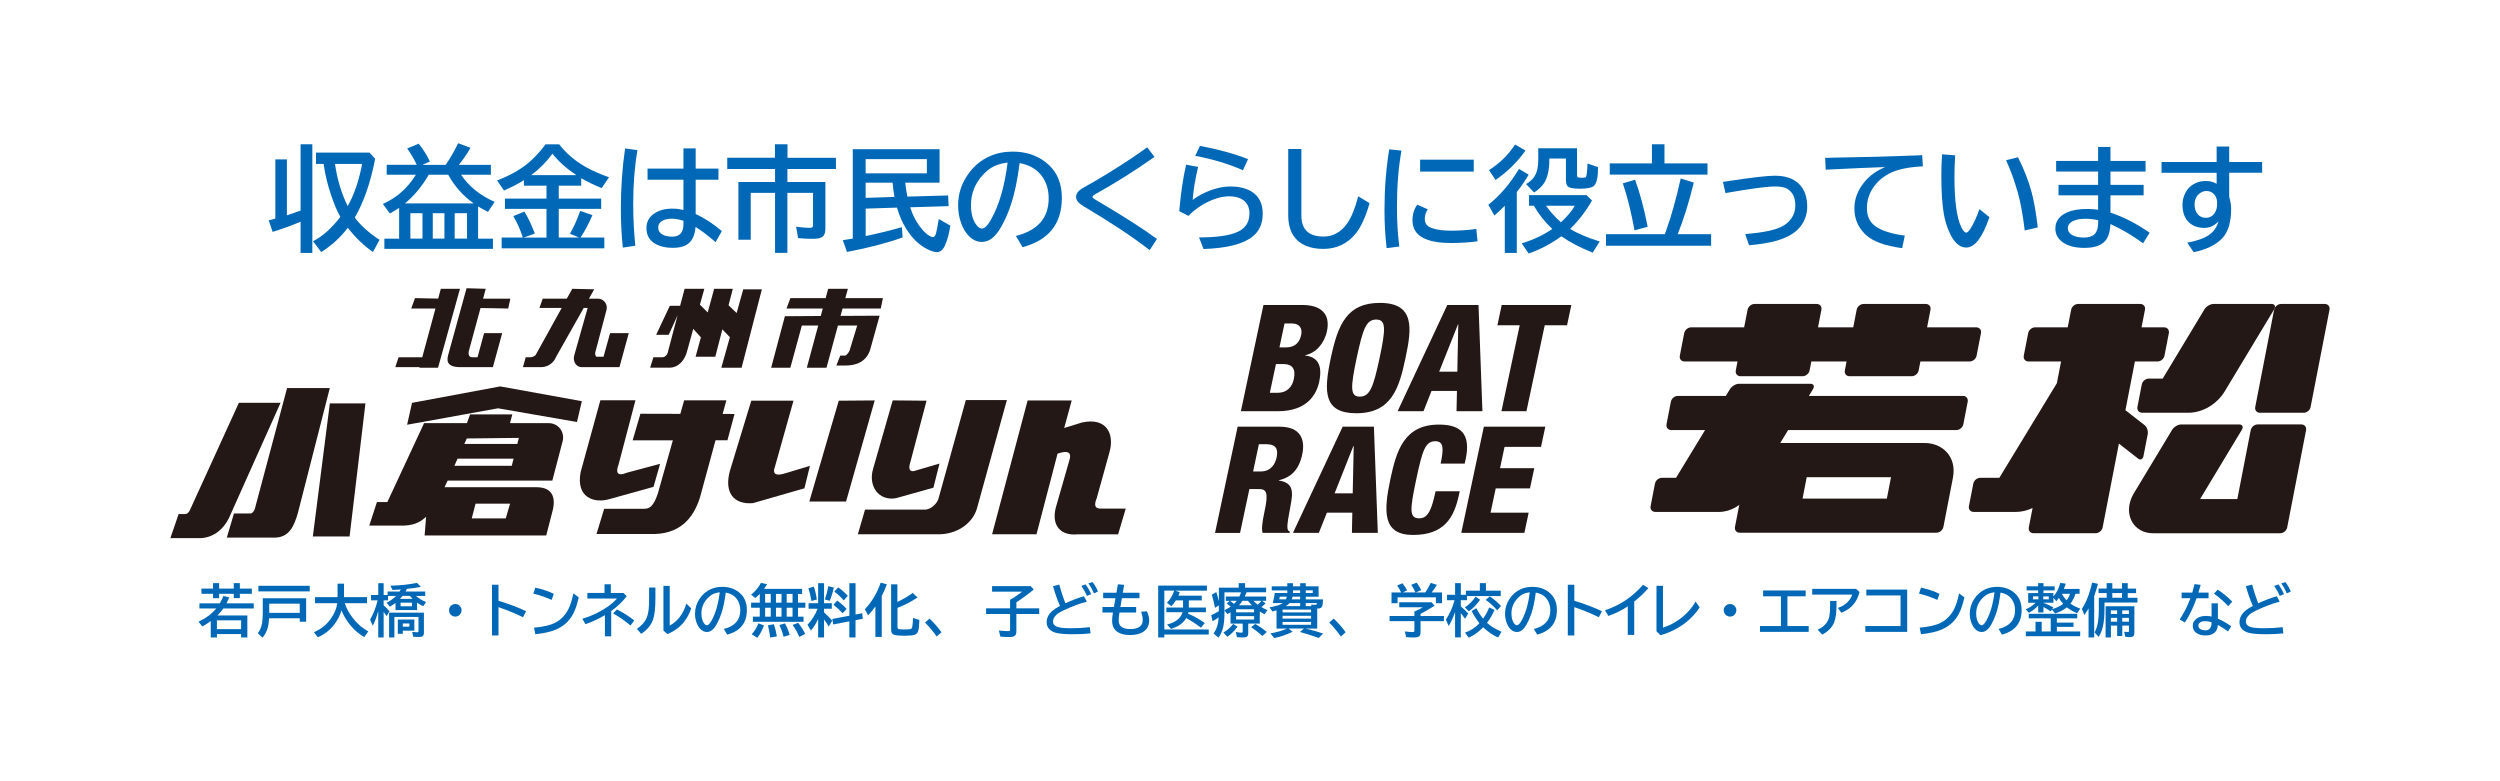 <?xml version="1.0" encoding="UTF-8"?>
<svg id="_レイヤー_2" data-name="レイヤー_2" xmlns="http://www.w3.org/2000/svg" viewBox="0 0 960 300">
  <defs>
    <style>
      .cls-1 {
        fill: #231815;
      }

      .cls-2 {
        fill: #fff;
      }

      .cls-3 {
        fill: #0068b6;
      }
    </style>
  </defs>
  <g id="_レイヤー_1-2" data-name="レイヤー_1">
    <g>
      <rect class="cls-2" width="960" height="300"/>
      <g>
        <g>
          <g>
            <path class="cls-1" d="M485.17,117.11h14.94c6.94,0,10.88,3.25,9.44,10.07-1.02,4.73-4.3,8.46-8.35,9.2l-.03.11c2.94.46,7.17,1.76,5.41,10.1-1.04,4.82-4.54,11.32-15.91,11.32h-14.17l8.67-40.8ZM487.62,150.83h2.9c3.89,0,5.74-2.46,6.32-5.32.87-4-.84-5.7-3.8-5.7h-3.08l-2.34,11.02ZM491.32,133.39h2.63c3.3,0,5.1-1.88,5.7-4.8.46-2.11-.21-4.39-3.71-4.39h-2.68l-1.95,9.19Z"/>
            <path class="cls-1" d="M520.84,158.69c-12.61,0-12.58-8.21-9.82-21.17,2.75-12.97,6.22-21.21,18.85-21.21,13.58,0,12.24,9.89,9.83,21.21-2.39,11.31-5.25,21.17-18.85,21.17ZM522.14,152.31c3.89,0,5.22-3.58,7.61-14.79,2.39-11.21,2.56-14.81-1.3-14.81s-5.1,3.61-7.5,14.81c-2.36,11.21-2.56,14.79,1.2,14.79Z"/>
            <path class="cls-1" d="M555.75,117.11h12l1.5,40.8h-9.95l.17-7.78h-9.77l-3.08,7.78h-9.94l19.08-40.8ZM559.98,124.55h-.11l-7.23,18.17h6.97l.37-18.17Z"/>
            <path class="cls-1" d="M583.57,124.89h-8.56l1.64-7.78h26.75l-1.65,7.78h-8.57l-7.02,33.02h-9.61l7.02-33.02Z"/>
            <path class="cls-1" d="M475.24,163.85h16.11c8.19,0,9.9,5.02,8.71,10.63-1.26,5.93-4.29,8.84-8.96,9.93l-.02.12c5.91.87,5.45,4.69,4.39,10.16-1.52,8.07-1.41,8.86-.18,9.44l-.1.5h-10.34c-.44-1.36-.25-3.65.73-8.28,1.53-7.08.85-8.55-2.17-8.55h-3.65l-3.58,16.84h-9.61l8.68-40.77ZM481.19,181.04h2.97c3.89,0,5.54-2.91,6.04-5.32.68-3.07-.04-5.14-3.88-5.14h-2.91l-2.22,10.46Z"/>
            <path class="cls-1" d="M515.58,163.85h12l1.5,40.77h-9.94l.15-7.75h-9.76l-3.09,7.75h-9.94l19.08-40.77ZM519.84,171.27h-.14l-7.21,18.16h6.95l.39-18.16Z"/>
            <path class="cls-1" d="M553.21,178.02c1.25-5.96,1.12-8.59-2.08-8.59-3.84,0-4.95,3.67-7.23,14.34-2.56,12.11-2.83,15.27,1.17,15.27,3.55,0,4.81-4.08,6.2-10.4h9.26l-.3,1.41c-1.88,8.81-5.72,15.37-17.61,15.37s-11.3-9.2-8.7-21.48c2.25-10.44,5.03-20.9,18.64-20.9,8.46,0,12.3,3.65,10.26,13.26l-.38,1.71h-9.23Z"/>
            <path class="cls-1" d="M569.81,163.85h23.59l-1.65,7.75h-14l-1.74,8.18h13.15l-1.65,7.76h-13.15l-1.99,9.33h14.64l-1.65,7.75h-24.23l8.67-40.77Z"/>
          </g>
          <g>
            <g>
              <path class="cls-1" d="M887.28,156.28c-.24,1.22-1.44,2.22-2.66,2.22h-16.82c-1.23,0-2.03-1-1.79-2.22l7.25-37.33c.24-1.23,1.44-2.23,2.66-2.23h16.81c1.23,0,2.04,1,1.8,2.23l-7.26,37.33Z"/>
              <path class="cls-1" d="M883.75,162.98h-16.82c-1.22,0-2.42,1-2.66,2.23l-5.14,26.44h-14.3l16.03-26.6c.69-1.14.24-2.06-.98-2.06h-22.32c-1.23,0-2.79.93-3.47,2.06l-14.59,24.2-.06.1c-.8,1.31-1.39,2.76-1.69,4.27-1.2,6.15,2.82,11.14,8.98,11.14h48.89c1.22,0,2.42-1,2.66-2.23l7.25-37.32c.24-1.23-.56-2.23-1.79-2.23Z"/>
              <path class="cls-1" d="M828.5,138.81c1.22,0,2.42-1,2.66-2.22l1.68-8.66c.24-1.22-.57-2.23-1.79-2.23h-8.7l1.32-6.75c.24-1.23-.57-2.23-1.79-2.23h-23.9c-1.23,0-2.43,1-2.66,2.23l-1.32,6.75h-12.53c-1.22,0-2.42,1.01-2.66,2.23l-1.68,8.66c-.24,1.22.57,2.22,1.79,2.22h12.53l-1.61,8.33-22.09,36.33h-7.33c-1.23,0-2.43,1.01-2.67,2.23l-1.68,8.66c-.24,1.22.57,2.22,1.8,2.22h16.24c2.21,0,4.39-.56,6.4-1.51l-1.45,7.45c-.23,1.23.57,2.23,1.8,2.23h23.89c1.22,0,2.42-1,2.66-2.23l6.25-32.17,7.39,5.77c.88.69,1.8.25,2.04-.98l1.63-8.38c.24-1.23-.29-2.79-1.17-3.48l-7.39-5.76,3.64-18.71h8.7Z"/>
              <path class="cls-1" d="M872.3,116.72h-22.32c-1.22,0-2.79.93-3.47,2.06l-16.03,26.6h-5.36c-1.23,0-2.43,1.01-2.67,2.23l-1.68,8.66c-.24,1.22.57,2.22,1.8,2.22h17.78c5.53,0,10.92-3.32,13.89-8.12.01-.01.02-.02.02-.04l19.02-31.55c.68-1.14.24-2.06-.98-2.06Z"/>
            </g>
            <g>
              <path class="cls-1" d="M758.92,125.7h-18.92l1.31-6.75c.24-1.23-.57-2.23-1.79-2.23h-23.9c-1.23,0-2.43,1-2.66,2.23l-1.32,6.75h-13.53l1.31-6.75c.24-1.23-.57-2.23-1.79-2.23h-23.9c-1.23,0-2.43,1-2.66,2.23l-1.32,6.75h-20.36c-1.22,0-2.42,1.01-2.66,2.23l-1.68,8.66c-.24,1.22.57,2.22,1.79,2.22h20.36l-.66,3.44c-.24,1.22.57,2.22,1.79,2.22h23.89c1.22,0,2.42-1,2.66-2.22l.67-3.44h13.53l-.66,3.44c-.24,1.22.57,2.22,1.79,2.22h23.89c1.22,0,2.42-1,2.66-2.22l.67-3.44h18.92c1.22,0,2.42-1,2.66-2.22l1.68-8.66c.24-1.22-.57-2.23-1.79-2.23Z"/>
              <path class="cls-1" d="M753.8,152.03h-59.19l1.58-2.6c.69-1.13.25-2.06-.98-2.06h-27.43c-1.22,0-2.79.93-3.48,2.06l-1.58,2.6h-18.44c-1.23,0-2.43,1.01-2.66,2.23l-1.68,8.66c-.23,1.22.57,2.22,1.8,2.22h13.01l-11.15,18.33h-5.42c-1.23,0-2.43,1.01-2.67,2.23l-1.68,8.66c-.24,1.22.57,2.22,1.8,2.22h24.48c4.37,0,8.62-2.51,11.16-6.16.34-.5,15.37-25.28,15.37-25.28h64.62c1.23,0,2.43-1,2.66-2.22l1.68-8.66c.23-1.22-.57-2.23-1.8-2.23Z"/>
              <path class="cls-1" d="M749.92,183.48c1.61-8.3-4.24-13.36-10.77-13.36h-64.42c-1.23,0-2.43,1-2.66,2.23l-2.12,10.88-1.6,8.22-2.12,10.88c-.24,1.23.57,2.23,1.8,2.23h75.58c1.18,0,2.33-.94,2.62-2.11.01-.04.03-.08.04-.12,0,0,3.65-18.81,3.65-18.85ZM693.78,183.24h32.37l-1.6,8.22h-32.37l1.6-8.22Z"/>
            </g>
          </g>
        </g>
        <g>
          <polygon class="cls-1" points="169.27 110.9 168.26 114.66 159.37 114.48 157.9 118.47 167.22 118.47 162.14 137.2 153.05 137.2 151.8 140.99 161.13 140.99 161.05 141.2 168.21 141.2 176.63 110.9 169.27 110.9"/>
          <path class="cls-1" d="M184.51,118.28l10.64.19.83-3.79h-10.48l1.02-3.78-7.37-.22-6.94,25.25c-.63,2.11-1.06,4.84,4,5.05h13.06l3.57-13.05h-6.95l-2.52,9.26h-2.11c-1.25,0-1.47-1.26-1.25-2.32l4.51-16.59Z"/>
          <path class="cls-1" d="M234.27,127.94l-2.52,9.05h-2.73s-.63-.43-.43-1.68l4.23-16c.83-2.73-1.28-4.63-3.17-4.63h-3.49l2.02-3.58-8.42-.2-2.11,3.78h-9.25l-1.25,3.58h8.54l-10.02,18.09s-.84.84-2.1.84h-1.69l-1.06,3.79h6.94c3.37,0,5.26-2.52,5.69-3.79l10.7-18.94h1.51l-5.06,17.89c-.83,2.31.43,4.84,2.75,4.84h14.52l3.58-13.05h-7.16Z"/>
          <path class="cls-1" d="M285.4,111.1l-2.53,9.1-3.1-2.97,1.63-6.33h-7.16l-2.48,9.08-2.99-2.98,1.69-6.1h-7.57l-1.73,6.52h-3.95l-5.25,11.14h4.83l3.41-7.52-3.61,13.63s-.22,2.73-2.75,2.52h-2.94l-1.25,4h7.35c3.59,0,6.1-2.95,6.95-6.73l2.25-8.18,2.94,3.26-2.04,7.45h7.57l2.71-10.52,2.89,3.01-3.28,11.72h7.78l7.78-30.09h-7.16Z"/>
          <path class="cls-1" d="M338.21,118.47l.83-3.99h-14.43l.98-3.57h-7.57l-.97,3.57h-13.54l-1.48,3.99h13.92l-.77,2.87-13.78.09-5.27,19.77h7.37l4.41-16.2h6.29l-4.38,16.2h7.56l4.39-16.2h7.4l-2.95,9.68s-.83,1.68-1.68,1.88h-1.89l-1.48,3.8h3.58c3.78,0,8-1.26,9.47-6.31l3.56-12.82-15.01.08.77-2.83h14.67Z"/>
          <path class="cls-1" d="M230.54,153.71l-7.57,27.56c-1.9,9.88,5.24,12.2,11.35,10.31l16.63-4.63,2.53-8.84-12.62,3.37c-4.01,1.68-4.42-.21-3.37-2.95l6.53-24.82h-13.47Z"/>
          <path class="cls-1" d="M282.07,158.97l-4.58-.02,1.44-5.23h-16.21l-1.47,5.2-15.33-.04-2.98,10.2h15.44l-5.76,20.39c-1.69,5.06-3.16,5.91-5.47,5.91h-15.15l-2.94,9.67h20.62c11.14.41,16.6-5.89,19.13-14.1l5.95-21.88h4.58l2.72-10.1Z"/>
          <path class="cls-1" d="M288.49,153.87l-8.2,26.92c-2.31,8.41,1.48,13.04,8.84,12.41l19.77-5.69,2.12-8.62-9.06,2.73c-3.78,1.26-5.59.69-4.34-2.54l7.08-25.22h-16.22Z"/>
          <polygon class="cls-1" points="322.08 153.87 310.78 192.58 324.89 192.58 335.89 153.76 322.08 153.87"/>
          <path class="cls-1" d="M342.8,153.76l-7.5,26.15c-2.09,6.94,2.31,12.62,8.84,11.37l14.3-4.01,2.32-9.25-8.64,2.52c-3.07,1.22-3.36-.63-2.52-3.15l6.19-23.52-13.01-.12Z"/>
          <path class="cls-1" d="M370.88,153.62l-10.33,37.23c-.41,2.52-3.35,5.05-5.66,4.84h-22.72l-2.75,9.47h31.13c6.53,0,12.65-3.78,14.53-9.67l11.56-41.87h-15.76Z"/>
          <path class="cls-1" d="M423.04,195.28c-2.82.21-2.94-1.49-1.89-4l4.84-17.46c2.11-7.16-1.05-13.68-10.52-11.58l-6.82,2.12,2.89-10.59h-16.93l-13.65,51.4h17.05l8.09-30.98c4.78-1.64,5.34.18,4.53,2.58l-5.25,18.31c-1.69,6.93,2.09,10.73,8.41,10.1h15.56l2.94-9.88h-9.25Z"/>
          <path class="cls-1" d="M107.73,154.68h-16l-18.73,41.03s-.63,1.69-1.89,1.69h-2.52l-3.17,9.25h11.59c5.25-.22,9.04-3.79,10.93-7.78l19.79-44.19Z"/>
          <path class="cls-1" d="M110.24,149.01l-12.41,46.48s-.63,1.69-1.68,1.69h-6.31l-2.74,9.25h18.71c5.28-.2,7.17-4.42,8.64-9.68l12.2-47.74h-16.42Z"/>
          <polygon class="cls-1" points="126.66 154.9 120.13 206.01 134.24 206.01 140.33 154.9 126.66 154.9"/>
          <path class="cls-1" d="M223.43,154.05l-1.88,8-30.31-5.26-34.91,6.31,1.89-8.41,33.87-6.31,31.33,5.68ZM216.06,169.41l-3.97,15.15h-40.21l-1.16,2.53h35.27c5.46,0,7.56,3.15,6.31,8.63l-2.54,9.9h-46.71l.58-7.17c-1.6,1.42-3.77,3.18-8.36,3.37h-13.47l2.94-9.03h4l14.11-30.31h16.44l1.23-3.36h16.21l-.9,3.36h14.78c3.99,0,6.31,3.58,5.44,6.94ZM197.22,176.14h-21.51l-1.23,2.73h22.03l.71-2.73ZM199.24,168.15l-19.99.22-.95,2.1h20.35l.59-2.31ZM181.15,199.07h13.05l1.67-5.67h-13.25l-1.47,5.67Z"/>
        </g>
        <g>
          <path class="cls-3" d="M115.42,85.12c-3.14,1.37-6.72,2.68-10.74,3.92l-1.5-4.44c.79-.18,1.64-.4,2.55-.64v-22.76h4.44v21.48c1.74-.56,3.49-1.16,5.25-1.8v-25.47h4.52v41.72h-4.52v-12ZM136.23,83.57c2.37,3.1,5.54,5.95,9.52,8.53l-2.53,4.65c-3.42-2.32-6.64-5.41-9.67-9.28-2.84,3.75-6.25,6.85-10.22,9.33l-3.13-4.18c3.56-1.77,7.06-4.88,10.5-9.32-1.23-2.16-2.41-4.93-3.54-8.32-1.4-4.17-2.35-8.1-2.85-11.77l-.04-.26h-2.92v-4.35h20.54l2.17,2.38c-1.74,9.05-4.35,16.58-7.82,22.59ZM133.51,79.15c2.5-4.38,4.34-9.79,5.53-16.2h-10.4c.84,5.9,2.46,11.3,4.87,16.2Z"/>
          <path class="cls-3" d="M153.27,91.63v-11.83c-.86.6-2.04,1.32-3.56,2.17l-2.68-3.64c2.56-1.21,4.66-2.5,6.3-3.86,2.51-2.09,4.64-4.54,6.37-7.37h-11.21v-3.81h11.55c-1-2.13-2.22-4.22-3.67-6.28l4.39-1.84c1.74,2.13,3.18,4.42,4.31,6.86l-2.89,1.27h8.94c1.66-2.35,3.26-5.11,4.82-8.3l4.74,1.76c-1.36,2.35-2.85,4.52-4.48,6.54h12.3v3.81h-11.45c3.03,4.5,7.33,7.97,12.9,10.4l-2.55,3.86c-1.5-.76-2.77-1.46-3.81-2.1v12.39h5.7v3.9h-41.69v-3.9h5.66ZM155.5,78.11h26.39c-4.07-2.89-7.33-6.56-9.78-11.02h-7.46c-2.61,4.49-5.67,8.16-9.15,11.02ZM162.23,81.88h-4.65v9.75h4.65v-9.75ZM166.18,81.88v9.75h4.48v-9.75h-4.48ZM174.6,81.88v9.75h4.74v-9.75h-4.74Z"/>
          <path class="cls-3" d="M214.56,71.29v4.97h16.29v3.94h-16.29v11.02h7.82l-3.52-1.46c1.44-2.49,2.76-5.41,3.94-8.77l4.7,1.63c-1.49,3.44-3.02,6.31-4.59,8.6h9.15v4.14h-39.42v-4.14h8.12c-.87-2.83-2.09-5.58-3.64-8.25l4.24-1.71c1.44,2.31,2.78,5.12,4.01,8.42l-4.33,1.55h8.81v-11.02h-15.95v-3.94h15.95v-4.97h-8.66v-2.14c-1.97,1.29-4.53,2.62-7.67,3.99l-2.64-3.86c4.56-1.74,8.38-3.84,11.47-6.28,2.49-1.99,4.87-4.52,7.14-7.59h5.23c2.69,3.49,6.12,6.41,10.31,8.77,2.47,1.39,5.42,2.68,8.83,3.88l-2.81,4.16c-2.74-1.1-5.37-2.36-7.87-3.8v2.87h-8.64ZM221.33,67.26c-3.73-2.47-6.8-5.22-9.2-8.25-2.24,3.11-4.96,5.87-8.15,8.25h17.34Z"/>
          <path class="cls-3" d="M239.16,95.08c-.5-4.72-.75-9.67-.75-14.88,0-8.12.54-15.86,1.63-23.21l4.72.68c-1.07,6.35-1.61,13.21-1.61,20.58,0,5.41.27,10.78.81,16.1l-4.8.73ZM262.44,56.99h4.7v7.76h8.75v4.27h-8.75v13.16c3.39,1.56,6.74,3.74,10.05,6.56l-2.4,4.24c-2.8-2.44-5.37-4.39-7.7-5.83-.26,3.5-1.5,5.85-3.73,7.03-1.24.66-2.94.99-5.1.99-2.35,0-4.38-.42-6.11-1.27-2.62-1.27-3.92-3.39-3.92-6.34,0-2.33.99-4.18,2.98-5.55,1.81-1.26,4.14-1.89,6.99-1.89,1.3,0,2.72.16,4.24.49v-11.59h-13.78v-4.27h13.78v-7.76ZM262.44,84.77c-1.67-.53-3.16-.79-4.46-.79s-2.3.19-3.17.58c-1.37.59-2.06,1.54-2.06,2.87,0,1.09.5,1.94,1.5,2.55.97.6,2.27.9,3.9.9,2.86,0,4.29-1.61,4.29-4.82v-1.29Z"/>
          <path class="cls-3" d="M302.42,60.59h18.58v4.31h-18.63v4.99h14.58v17.97c0,1.36-.32,2.33-.97,2.93-.67.62-1.9.92-3.69.92-2.02,0-3.96-.09-5.83-.28l-.75-4.37c2.27.29,3.96.43,5.06.43.67,0,1.09-.1,1.24-.3.13-.18.19-.52.19-1.01v-12.11h-9.84v23.04h-4.74v-23.04h-9.34v17.98h-4.74v-22.17h14.08v-4.99h-18.35v-4.31h18.31v-5.19h4.82v5.19Z"/>
          <path class="cls-3" d="M347.61,70.15c.18,1.7.46,3.48.83,5.34l15.65-.43.17,4.09-14.75.45c.96,3.1,2.44,5.87,4.46,8.32.99,1.2,1.97,2.08,2.94,2.64.57.33,1.02.49,1.35.49.5,0,.9-.49,1.18-1.48.27-.96.62-2.78,1.05-5.47l4.44,2.55c-.47,3.09-1.14,5.59-2.02,7.52-.79,1.77-1.84,2.66-3.17,2.66-.96,0-2.27-.44-3.94-1.31-2.99-1.56-5.58-4.09-7.78-7.61-1.46-2.33-2.62-4.97-3.49-7.91l-.08-.28-12.03.39v10.53c4.73-.97,9.36-2.11,13.89-3.41l.3,3.94c-5.82,2.1-12.94,3.96-21.37,5.58l-1.59-4.52c1.83-.29,3.1-.49,3.82-.62v-34.32h33.33v12.86h-13.18ZM355.92,61.11h-23.51v5.44h23.51v-5.44ZM342.76,70.15h-10.35v5.83l11.06-.36c-.32-1.76-.55-3.58-.71-5.46Z"/>
          <path class="cls-3" d="M390.11,90.6c8.39-2.11,12.58-6.92,12.58-14.43,0-3.27-.84-6.09-2.53-8.44-1.89-2.66-4.76-4.37-8.62-5.12-.84,6.63-1.99,12.06-3.45,16.29-1,2.96-2.24,5.75-3.73,8.38-2.14,3.75-4.58,5.62-7.31,5.62-2.03,0-3.84-.91-5.43-2.74-1.01-1.16-1.84-2.58-2.46-4.27-.83-2.19-1.24-4.54-1.24-7.05,0-4.07,1.12-7.83,3.37-11.25,2.27-3.5,5.22-6.05,8.85-7.63,2.64-1.16,5.55-1.74,8.71-1.74,4.93,0,9.11,1.32,12.56,3.97,4.23,3.24,6.35,7.84,6.35,13.78,0,9.96-5.04,16.28-15.11,18.95l-2.53-4.31ZM386.9,62.44c-2.53.29-4.65.96-6.34,2.04-1.09.7-2.17,1.63-3.24,2.79-2.97,3.29-4.46,7.1-4.46,11.43,0,3.16.63,5.63,1.89,7.42.77,1.1,1.54,1.65,2.3,1.65,1.03,0,2.18-1.14,3.47-3.41,3.15-5.53,5.27-12.83,6.39-21.91Z"/>
          <path class="cls-3" d="M441.47,96.05c-6.46-5.03-14.92-10.65-25.38-16.85-1.93-1.13-2.89-2.32-2.89-3.56,0-.88.42-1.72,1.27-2.51.36-.34,1.26-.91,2.7-1.71,5.27-2.93,10.96-6.42,17.06-10.48,2.3-1.51,4.39-2.98,6.28-4.39l2.81,3.69c-7.36,5.22-14.91,9.98-22.66,14.28-.76.43-1.14.79-1.14,1.07,0,.23.21.49.62.77.12.09.78.49,1.99,1.2,9.8,5.79,17.18,10.53,22.14,14.21l-2.81,4.29Z"/>
          <path class="cls-3" d="M452.83,81.09c.58-6.83,1.46-12.78,2.64-17.86l4.61.86c-1.09,4.52-1.79,8.75-2.1,12.69,2.07-1.59,4.46-2.85,7.16-3.8,2.59-.91,5-1.37,7.24-1.37,3.36,0,6.1.65,8.23,1.95,2.84,1.76,4.27,4.57,4.27,8.45s-1.29,6.75-3.88,8.83c-3.62,2.88-9.9,4.48-18.86,4.78l-1.71-4.44c5.99-.01,10.55-.57,13.68-1.67,3.78-1.31,5.68-3.82,5.68-7.52,0-2.35-.83-4.09-2.51-5.23-1.33-.92-3.07-1.37-5.23-1.37-3.07,0-6.37,1.01-9.9,3.02-2.16,1.23-4.09,2.72-5.79,4.48l-3.52-1.8ZM477.29,65.37c-5.42-2.4-11.52-4.24-18.31-5.53l1.8-3.82c6.97,1.3,13.13,3,18.48,5.08l-1.97,4.27Z"/>
          <path class="cls-3" d="M494.67,57.21h5.06v25.55c0,5.39,2.83,8.08,8.49,8.08,3.73,0,6.79-1.72,9.18-5.17,1.54-2.22,2.93-5.64,4.16-10.29l4.35,2.64c-1.46,5.16-3.21,9.02-5.25,11.58-3.21,3.99-7.4,5.98-12.54,5.98s-9.16-1.66-11.36-4.97c-1.39-2.07-2.08-4.74-2.08-8.02v-25.38Z"/>
          <path class="cls-3" d="M532.46,95.28c-.54-4.86-.82-9.69-.82-14.49,0-8.23.61-16.05,1.82-23.45l4.71.49c-1.16,6.4-1.74,13.63-1.74,21.67,0,5.4.3,10.45.9,15.16l-4.89.62ZM567.38,92.64c-2.86.44-6.25.67-10.18.67-9.87,0-14.81-2.9-14.81-8.7,0-2.3.62-4.31,1.84-6.02l4.05,1.8c-.77,1.09-1.16,2.31-1.16,3.67,0,1.67.83,2.82,2.51,3.45,1.86.71,4.39,1.07,7.61,1.07,3.47,0,6.69-.23,9.65-.68l.49,4.76ZM545.32,61.32h20.6v4.57h-20.6v-4.57Z"/>
          <path class="cls-3" d="M582.45,73.73v23.39h-4.61v-18.11c-1.2,1.23-2.53,2.48-3.99,3.75l-2.33-4.12c4.44-3.52,8.37-8.11,11.77-13.78l3.73,2.23c-1.34,2.25-2.86,4.46-4.56,6.65ZM571.78,65.33c4.13-2.63,7.47-5.91,10.01-9.84l3.99,2.33c-3.13,4.43-6.96,8.19-11.49,11.28l-2.51-3.77ZM602.92,87.92c2.9,1.74,6.69,3.35,11.36,4.82l-2.68,4.27c-4.73-1.87-8.74-3.96-12.03-6.28-3.97,2.89-8.16,5.09-12.56,6.62l-2.68-3.9c4.43-1.34,8.35-3.19,11.75-5.53-2.76-2.56-5.12-5.53-7.09-8.92h-1.84v-4.07h22.04l2.14,2.06c-2.3,4.06-5.1,7.7-8.4,10.93ZM605.58,56.95v10.14c0,.46.06.77.19.92.14.17.67.26,1.58.26s1.39-.08,1.57-.24c.36-.33.59-2.08.69-5.25l4.05,1.42c-.03,3.73-.52,6.09-1.48,7.07-.78.8-2.64,1.2-5.55,1.2-2.56,0-4.13-.34-4.71-1.01-.4-.47-.6-1.27-.6-2.4v-8.17h-6.37v.47c0,3.64-.61,6.52-1.82,8.62-.86,1.47-2.21,2.79-4.05,3.94l-3.07-3.24c2.04-1.17,3.39-2.72,4.03-4.63.44-1.3.66-2.97.66-4.99v-4.12h14.88ZM599.39,85.35c2.49-2.29,4.26-4.4,5.32-6.34h-11.04c1.72,2.4,3.62,4.51,5.72,6.34Z"/>
          <path class="cls-3" d="M639.3,89.92l.58-1.65c1.91-5.26,3.75-11.84,5.51-19.74l5.02,1.59c-1.83,7.54-3.89,14.15-6.18,19.81h12.84v4.44h-40.38v-4.44h22.61ZM639.15,62.74h16.53v4.31h-37.53v-4.31h16.19v-7.33h4.82v7.33ZM627.66,88.46c-1.24-6.83-2.74-12.85-4.48-18.05l4.69-1.39c1.81,4.9,3.43,10.92,4.84,18.05l-5.06,1.39Z"/>
          <path class="cls-3" d="M661.63,69.85l1.52-.24c9.39-1.43,15.51-2.14,18.35-2.14,4.04,0,7.14,1.04,9.28,3.11,2.13,2.09,3.19,5.02,3.19,8.79,0,2.67-.78,5.09-2.34,7.27-1.91,2.67-5.19,4.64-9.84,5.9-2.8.76-6.19,1.3-10.16,1.63l-1.46-4.29c6.7-.54,11.37-1.49,14-2.85,1.53-.78,2.76-1.83,3.69-3.13,1.03-1.44,1.54-3.08,1.54-4.91,0-2.5-.65-4.36-1.95-5.58-.66-.63-1.35-1.07-2.08-1.33-.9-.31-2.14-.47-3.73-.47-3.13,0-9.48.84-19.06,2.53l-.96-4.29Z"/>
          <path class="cls-3" d="M700.84,60.61c13.15-.2,25.57-.54,37.28-1.01l.26,4.27c-5.16.26-9.17,1.04-12.05,2.36-2.74,1.26-4.94,3-6.6,5.23-1.89,2.53-2.83,5.35-2.83,8.45s1.07,5.4,3.22,6.94c2.46,1.76,6.23,2.97,11.32,3.62l-1.01,4.82c-6.63-.89-11.3-2.6-14-5.15-2.9-2.72-4.35-6.09-4.35-10.12,0-3.66,1.32-7.07,3.95-10.25,1.91-2.33,4.53-4.2,7.87-5.62-5.9.2-13.51.54-22.83,1.01l-.21-4.57Z"/>
          <path class="cls-3" d="M763.93,83.4c-2.64,7.78-5.61,11.66-8.9,11.66-2.34,0-4.35-1.64-6.02-4.93-1.29-2.54-2.17-5.35-2.66-8.4-.59-3.71-.88-8.49-.88-14.32,0-2.53.09-5.25.28-8.15l5.04.39c-.19,2.9-.28,5.66-.28,8.27,0,9.17.86,15.57,2.57,19.18.7,1.49,1.36,2.23,1.97,2.23.4,0,.9-.46,1.5-1.37,1.23-1.86,2.41-4.42,3.56-7.67l3.82,3.11ZM777.5,88.5c-.73-6.03-1.62-10.9-2.68-14.62-1.29-4.5-2.78-8.62-4.48-12.37l4.57-1.11c2.36,4.67,4.11,9.18,5.25,13.5.94,3.52,1.72,7.99,2.34,13.42l-4.99,1.18Z"/>
          <path class="cls-3" d="M805.68,56.41h4.74v5.4h13.48v4.07h-13.48v5.1h12.73v4.03h-12.73v6.62c5.09,1.71,10.1,4.29,15.05,7.74l-2.53,4.07c-3.74-2.8-7.92-5.27-12.52-7.42-.12,2.44-.59,4.34-1.42,5.68-1.44,2.33-4.29,3.49-8.53,3.49-3.27,0-5.9-.61-7.89-1.84-2.22-1.37-3.32-3.23-3.32-5.57,0-2.8,1.49-4.87,4.48-6.21,2-.89,4.6-1.33,7.8-1.33,1.26,0,2.64.1,4.14.3v-5.53h-15.2v-4.03h15.2v-5.1h-16.12v-4.07h16.12v-5.4ZM805.68,84.54c-1.7-.36-3.33-.54-4.89-.54-1.9,0-3.44.28-4.63.83-1.42.67-2.12,1.63-2.12,2.87,0,1.04.55,1.89,1.65,2.53,1.11.66,2.6.99,4.46.99,2.2,0,3.72-.59,4.55-1.76.66-.91.99-2.28.99-4.09v-.83Z"/>
          <path class="cls-3" d="M851.19,56.28h4.82v5.92h12.65v4.14h-12.65v9.18c.5,1.76.75,3.32.75,4.69,0,5.09-1.12,8.82-3.36,11.21-2.44,2.61-6.12,4.42-11.04,5.42l-2.44-3.64c3.82-.73,6.65-1.76,8.49-3.08,1.73-1.26,2.89-2.97,3.49-5.12-1.53,1.67-3.35,2.51-5.47,2.51-2.37,0-4.29-.67-5.77-2.02-1.73-1.59-2.59-3.89-2.59-6.9,0-1.58.38-3.11,1.14-4.59.5-.95,1.11-1.73,1.84-2.36,1.69-1.43,3.71-2.14,6.07-2.14,1.5,0,2.86.36,4.07,1.07v-4.22h-21.16v-4.14h21.16v-5.92ZM851.36,78.53v-.79c0-.91-.21-1.72-.64-2.42-.8-1.32-1.96-1.97-3.47-1.97-.77,0-1.49.21-2.17.64-1.57.99-2.36,2.5-2.36,4.54,0,1.29.29,2.37.86,3.26.8,1.23,1.98,1.84,3.54,1.84,1.42,0,2.54-.64,3.36-1.91.59-.9.88-1.96.88-3.19Z"/>
        </g>
        <g>
          <path class="cls-3" d="M83.49,236.33h11.49v8.45h-2.39v-1.3h-9.29v1.3h-2.37v-6.29c-.88.67-1.97,1.36-3.25,2.08l-1.43-1.85c2.82-1.32,5.08-3.01,6.79-5.07h-6.46v-1.97h7.83c.52-.9.98-1.84,1.37-2.81l2.28.53c-.38.87-.75,1.63-1.1,2.28h10.47v1.97h-11.68c-.61.89-1.32,1.73-2.12,2.54l-.14.14ZM81.81,226.02v-2.09h2.33v2.09h5.63v-2.09h2.33v2.09h4.61v1.99h-4.61v1.67h-2.33v-1.67h-5.63v1.69h-2.33v-1.69h-4.46v-1.99h4.46ZM83.3,238.2v3.39h9.29v-3.39h-9.29Z"/>
          <path class="cls-3" d="M117.56,229.73v9.01h-2.46v-1.33h-11.77c-.09,1.52-.26,2.76-.54,3.73-.35,1.27-1.01,2.52-1.97,3.74l-1.82-1.73c.82-1.05,1.36-2.32,1.62-3.8.19-1.08.29-2.44.29-4.09v-5.53h16.64ZM99.22,224.96h19.72v2.13h-19.72v-2.13ZM115.1,231.8h-11.71v3.55h11.71v-3.55Z"/>
          <path class="cls-3" d="M132.41,231.63c.49,1.67,1.43,3.45,2.81,5.34,1.68,2.3,3.74,4.12,6.19,5.47l-1.53,2.21c-2.59-1.53-4.76-3.56-6.49-6.08-.94-1.37-1.69-2.77-2.25-4.19-.56,1.91-1.44,3.66-2.63,5.22-1.74,2.32-3.9,4.02-6.46,5.12l-1.51-1.96c2.69-1.12,4.85-2.85,6.51-5.19,1.39-1.97,2.21-3.95,2.47-5.94h-8.55v-2.32h8.65v-5.17h2.48v5.17h8.83v2.32h-8.5Z"/>
          <path class="cls-3" d="M153.44,227.16c.23-.35.4-.62.5-.81-.9.07-1.97.14-3.21.2l-.82-1.63c3.9-.12,7.3-.49,10.2-1.09l1.53,1.51c-1.74.35-3.54.62-5.4.8-.15.34-.33.68-.53,1.02h7.58v1.67h-3.59c1.13.96,2.43,1.75,3.91,2.36l-1.11,1.61c-.78-.37-1.56-.83-2.35-1.39v2.86h-8.27v-2.74c-.7.53-1.43,1.02-2.19,1.44l-1.23-1.53c1.4-.69,2.61-1.55,3.64-2.6h-3.1v1.68h-1.68v1.92c.87.77,1.62,1.53,2.25,2.3l-1.11,1.84c-.36-.56-.74-1.1-1.14-1.64v9.86h-2.07v-10.14c-.61,2.2-1.31,4.08-2.11,5.62l-1.01-2.34c1.33-2.35,2.28-4.82,2.86-7.42h-2.51v-2.04h2.77v-4.54h2.07v4.54h1.51v-1.32h4.6ZM162.78,235.28v7.68c0,.6-.14,1.03-.42,1.28-.27.24-.75.36-1.44.36s-1.45-.03-2.28-.11l-.34-1.84c.8.1,1.43.15,1.89.15.24,0,.38-.06.44-.17.04-.09.07-.22.07-.4v-5.33h-9.26v7.88h-2.02v-9.51h13.36ZM159.11,237.89v4.28h-4.44v1.21h-1.91v-5.49h6.34ZM153.6,229.96h4.83c-.41-.4-.76-.78-1.05-1.14h-2.8c-.36.44-.69.82-.99,1.14ZM158.19,231.43h-4.37v1.38h4.37v-1.38ZM154.68,239.41v1.23h2.53v-1.23h-2.53Z"/>
          <path class="cls-3" d="M174.85,231.94c.56,0,1.06.18,1.51.56.59.49.89,1.11.89,1.86,0,.46-.13.9-.4,1.3-.48.74-1.16,1.11-2.04,1.11-.39,0-.76-.09-1.1-.28-.28-.14-.52-.33-.71-.57-.39-.46-.59-.99-.59-1.58,0-.83.35-1.49,1.04-1.97.41-.29.88-.43,1.39-.43Z"/>
          <path class="cls-3" d="M188.92,224.54h2.5v6.15c4.27,1.32,7.8,2.66,10.6,4.03l-1.2,2.31c-2.69-1.36-5.82-2.66-9.4-3.89v10.89h-2.5v-19.49Z"/>
          <path class="cls-3" d="M211.84,230.36c-2.26-1.01-4.6-1.81-7.04-2.42l.75-2.3c2.82.64,5.19,1.44,7.11,2.4l-.82,2.32ZM205.07,241.02c3.54-.3,6.24-.93,8.12-1.9,2.21-1.14,3.91-2.9,5.1-5.26.77-1.53,1.4-3.53,1.88-6l2.06,1.51c-.58,2.64-1.28,4.74-2.1,6.3-1.49,2.84-3.76,4.89-6.82,6.16-1.93.8-4.51,1.37-7.74,1.72l-.5-2.53Z"/>
          <path class="cls-3" d="M232.15,224.35h2.41v3.35h4.84l1.25,1.25c-1.55,2.05-3.53,3.95-5.95,5.69v9.72h-2.41v-8.15c-2.32,1.38-4.81,2.54-7.47,3.47l-1.2-2.07c3.56-1.05,6.81-2.6,9.73-4.64,1.4-.98,2.59-2.02,3.57-3.13h-11.37v-2.16h6.59v-3.35ZM242.12,240.2c-2.1-1.79-4.33-3.35-6.69-4.66l1.51-1.51c2.38,1.21,4.59,2.62,6.63,4.23l-1.46,1.94Z"/>
          <path class="cls-3" d="M249.27,225.6h2.41v3.9c0,3.74-.28,6.47-.84,8.19-.73,2.28-2.28,4.18-4.63,5.7l-1.64-1.91c1.63-1.14,2.78-2.33,3.44-3.56.56-1.04.92-2.42,1.1-4.17.1-.99.15-2.39.15-4.21v-3.94ZM254.76,224.98h2.41v15.23c1.42-.74,2.67-1.78,3.74-3.14,1.17-1.49,2.05-3.25,2.63-5.29l1.89,1.82c-.72,2.12-1.69,3.93-2.94,5.43-1.56,1.89-3.62,3.38-6.15,4.47l-1.58-1.36v-17.17Z"/>
          <path class="cls-3" d="M277.98,241.53c4.19-1.06,6.29-3.46,6.29-7.21,0-1.64-.42-3.05-1.27-4.22-.94-1.33-2.38-2.18-4.31-2.56-.42,3.31-1,6.03-1.72,8.15-.5,1.48-1.12,2.88-1.86,4.19-1.07,1.87-2.29,2.81-3.66,2.81-1.01,0-1.92-.46-2.71-1.37-.51-.58-.92-1.29-1.23-2.13-.41-1.09-.62-2.27-.62-3.53,0-2.04.56-3.91,1.68-5.63,1.14-1.75,2.61-3.02,4.43-3.81,1.32-.58,2.77-.87,4.35-.87,2.46,0,4.56.66,6.28,1.98,2.11,1.62,3.17,3.92,3.17,6.89,0,4.98-2.52,8.14-7.56,9.47l-1.27-2.15ZM276.37,227.45c-1.26.14-2.32.48-3.17,1.02-.54.35-1.08.81-1.62,1.39-1.49,1.64-2.23,3.55-2.23,5.71,0,1.58.31,2.82.94,3.71.39.55.77.82,1.15.82.52,0,1.09-.57,1.74-1.7,1.57-2.77,2.64-6.42,3.19-10.95Z"/>
          <path class="cls-3" d="M306.43,228.08v3.35h2.83v1.95h-2.83v3.43h2.13v1.95h-19.45v-1.95h2.64v-3.43h-3.33v-1.95h3.33v-3.39c-.45.52-1.03,1.06-1.74,1.63l-1.58-1.33c1.57-1.24,2.83-2.74,3.77-4.5l2.36.48c-.4.68-.78,1.29-1.14,1.8h14.58v1.95h-1.58ZM288.68,243.55c1.14-1.31,1.99-2.71,2.56-4.21l2.11.82c-.65,1.84-1.51,3.43-2.57,4.77l-2.1-1.38ZM295.97,228.08h-2.16v3.35h2.16v-3.35ZM295.97,233.38h-2.16v3.43h2.16v-3.43ZM295.77,244.83c-.19-1.56-.48-3.12-.88-4.69l2.24-.44c.54,1.47.93,3.03,1.19,4.66l-2.55.46ZM300.1,228.08h-2.13v3.35h2.13v-3.35ZM300.1,233.38h-2.13v3.43h2.13v-3.43ZM300.88,244.5c-.4-1.6-.93-3.1-1.6-4.5l2.14-.61c.78,1.38,1.39,2.86,1.82,4.43l-2.37.69ZM304.34,228.08h-2.25v3.35h2.25v-3.35ZM304.34,233.38h-2.25v3.43h2.25v-3.43ZM306.92,244.58c-.57-1.46-1.43-3-2.56-4.61l2.13-.79c1.05,1.28,1.95,2.69,2.71,4.24l-2.28,1.16Z"/>
          <path class="cls-3" d="M314.17,237.68c-.77,1.7-1.7,3.18-2.79,4.45l-1.3-2.24c1.63-1.66,2.93-3.71,3.89-6.14h-3.47v-2.11h3.67v-7.7h2.26v7.7h2.98v2.11h-2.98v1.39c1.26,1.15,2.3,2.22,3.13,3.19l-1.31,2.26c-.62-1.02-1.22-1.93-1.82-2.72v6.91h-2.26v-7.1ZM311.6,230.78c-.42-2.27-.81-3.9-1.16-4.88l2.06-.65c.47,1.22.86,2.88,1.17,4.96l-2.07.57ZM316.75,230.21c.62-1.8,1.05-3.5,1.3-5.11l2.13.5c-.31,1.61-.82,3.31-1.55,5.11l-1.88-.5ZM328.52,238.14v6.65h-2.37v-6.19l-6.19,1.19-.36-2.11,6.56-1.24v-12.5h2.37v12.04l2.59-.49.17,2.13-2.77.54ZM323.58,235.51c-1.12-1.24-2.3-2.34-3.53-3.29l1.41-1.6c1.29.91,2.51,1.98,3.64,3.2l-1.52,1.68ZM324,230.55c-1.02-1.19-2.24-2.32-3.64-3.38l1.5-1.61c1.37.94,2.59,2.01,3.69,3.23l-1.54,1.76Z"/>
          <path class="cls-3" d="M338.6,228.8v15.79h-2.45v-11.72c-.9,1.28-1.84,2.41-2.81,3.41l-1.23-2.35c2.66-2.76,4.67-6.15,6.06-10.17l2.39.62c-.57,1.54-1.22,3.02-1.95,4.43ZM344.63,231.12c2.23-1.05,4.18-2.19,5.86-3.44l1.84,1.76c-2.51,1.65-5.08,2.98-7.7,3.98v7.4c0,.44.22.71.67.79.33.06.92.1,1.79.1s1.65-.04,2.28-.11c.52-.05.82-.29.9-.72.18-.88.29-2.07.32-3.58l2.45.75c-.06,1.92-.19,3.26-.39,4.03-.22.88-.7,1.43-1.44,1.67-.76.25-1.95.38-3.59.38-2.56,0-4.13-.18-4.69-.55-.49-.32-.74-.95-.74-1.89v-17.3h2.41v6.73Z"/>
          <path class="cls-3" d="M359.69,244.43c-1.32-1.93-2.82-3.71-4.48-5.36l1.74-1.53c1.73,1.64,3.25,3.39,4.57,5.24l-1.82,1.65Z"/>
          <path class="cls-3" d="M390.29,231.27v2.34h8.77v2.16h-8.77v6.72c0,.69-.17,1.21-.5,1.54-.39.39-1.11.58-2.18.58-1.22,0-2.38-.05-3.47-.15l-.57-2.35c1.44.16,2.65.24,3.63.24.31,0,.5-.05.57-.16.07-.09.1-.27.1-.54v-5.88h-9.22v-2.16h9.22v-3.33l.16-.09c1.13-.58,2.63-1.58,4.49-2.99h-11.56v-2.13h14.79l1.21,1.28c-.97.83-2.11,1.73-3.42,2.69-1.33.97-2.41,1.72-3.24,2.24Z"/>
          <path class="cls-3" d="M418.75,243.22c-2.11.22-4.3.33-6.56.33-3.33,0-5.66-.21-7-.63-.97-.31-1.74-.76-2.3-1.37-.65-.71-.98-1.57-.98-2.58,0-1.68.76-3.17,2.26-4.46.6-.52,1.56-1.13,2.87-1.84-.99-2.22-1.88-4.74-2.68-7.57l2.39-.62c.73,2.64,1.51,5.03,2.34,7.18,2.79-1.27,5.18-2.16,7.17-2.7l1.08,2.09c-2.57.63-5.5,1.72-8.79,3.27-1.08.51-1.84.93-2.27,1.24-1.28.94-1.92,1.98-1.92,3.12,0,.99.59,1.69,1.78,2.08.99.32,2.75.48,5.3.48,2.35,0,4.7-.13,7.06-.41l.25,2.39ZM417.37,228.83c-.46-1.17-1.18-2.45-2.13-3.83l1.63-.59c.84,1.16,1.56,2.42,2.14,3.75l-1.64.67ZM420.07,227.88c-.51-1.29-1.21-2.58-2.11-3.85l1.55-.53c.82,1,1.53,2.22,2.11,3.64l-1.56.73Z"/>
          <path class="cls-3" d="M429.28,224.37l2.39.21-.5,3.03h6.39v2.11h-6.76l-.57,3.38h6.05v2.11h-6.41c-.2,1.29-.3,2.26-.3,2.93,0,1.09.3,1.89.89,2.41.78.68,1.94,1.02,3.49,1.02,1.64,0,2.88-.31,3.71-.94.76-.58,1.15-1.43,1.15-2.54,0-.99-.21-2.05-.64-3.19l2.24-.15c.58,1.29.88,2.43.88,3.42,0,1.85-.65,3.26-1.95,4.22-1.33.98-3.14,1.47-5.45,1.47s-4.16-.56-5.38-1.68c-.97-.89-1.46-2.17-1.46-3.84,0-.78.11-1.82.32-3.13h-4.02v-2.11h4.39l.59-3.38h-4.71v-2.11h5.09l.57-3.25Z"/>
          <path class="cls-3" d="M456.51,230.55v2.74h6.56v1.8h-6.71c-.04.18-.09.37-.14.55,2.15.9,4.29,2.1,6.43,3.6l-1.49,1.78c-1.91-1.44-3.79-2.66-5.65-3.69-1.1,1.95-3.06,3.33-5.87,4.15l-1.48-1.68c1.78-.42,3.18-1.1,4.21-2.03.88-.79,1.46-1.69,1.74-2.68h-6.23v-1.8h6.41v-2.74h-2.74c-.54.86-1.13,1.61-1.78,2.24l-1.65-1.36c1.22-1.19,2.15-2.73,2.78-4.63h-3.8v14.91h17.06v1.95h-17.06v1.13h-2.35v-19.91h18.72v1.93h-12.22l1.75.61c-.18.52-.35.96-.5,1.32h8.98v1.82h-4.96Z"/>
          <path class="cls-3" d="M478.66,227.45c-.03.09-.06.18-.1.28-.15.41-.34.86-.58,1.34h8.2v1.65h-1.52l1.33.96c-.51.53-1.05,1.02-1.61,1.47.65.38,1.42.76,2.3,1.13l-1.09,1.62c-.63-.34-1.24-.7-1.84-1.08v4.64h-4.42v3.62c0,.67-.16,1.14-.49,1.39-.28.21-.77.32-1.46.32-.92,0-1.72-.04-2.4-.14l-.44-1.97c.92.18,1.68.27,2.26.27.21,0,.33-.07.38-.2.01-.06.02-.15.02-.26v-3.03h-4.67v-4.34c-.41.26-.81.49-1.21.71l-1.11-1.5c.79-.38,1.59-.85,2.38-1.41-.57-.47-1.07-.84-1.52-1.11l1.11-1.08h-1.47v-1.65h5.2c.24-.49.45-1.02.63-1.62h-6.35v7.71c0,2.36-.17,4.26-.5,5.69-.33,1.41-.92,2.74-1.78,4l-1.91-1.63c1.16-1.54,1.82-3.6,1.98-6.19-.69.52-1.47,1.03-2.34,1.53l-.53-2.36c.77-.3,1.75-.8,2.92-1.5v-2.26l-1.47.96c-.39-2.04-.8-3.72-1.25-5.03l1.74-1.03c.4,1.18.73,2.36.99,3.53v-5.22h7.62v-1.74h2.44v1.74h8.08v1.78h-7.5ZM469.78,242.89c1.46-.83,2.72-1.93,3.75-3.29l1.71,1.01c-1.29,1.74-2.6,3.03-3.92,3.89l-1.54-1.61ZM473.82,231.9c.43-.41.79-.81,1.08-1.19h-2.47c.46.34.88.7,1.29,1.08.03.04.07.08.11.11ZM481.57,233.96h-6.91v1.18h6.91v-1.18ZM481.57,236.59h-6.91v1.31h6.91v-1.31ZM475.74,232.43h5.02c-.6-.59-1.12-1.16-1.55-1.71h-2.12c-.41.63-.85,1.2-1.34,1.71ZM484.77,244.21c-1.32-1.2-2.77-2.32-4.34-3.38l1.56-1.23c1.64.9,3.12,1.93,4.44,3.08l-1.65,1.53ZM482.96,232.2c.44-.38.9-.87,1.41-1.49h-3.05s.06.07.11.12c.4.43.91.88,1.53,1.37Z"/>
          <path class="cls-3" d="M501.11,241.36c2.08.41,4.4,1.05,6.96,1.93l-1.67,1.69c-2.51-.91-4.92-1.68-7.22-2.3l1.53-1.32h-5.9l1.56,1.23c-2.37,1.13-4.72,1.94-7.04,2.44l-1.49-1.8c2.46-.45,4.61-1.07,6.44-1.86h-4.09v-7c-.53.18-1.05.32-1.56.44l-1.14-1.61c2.54-.41,4.23-.95,5.09-1.62h-3.86c.29-.99.56-2.28.81-3.87h4.79v-1.01h-5.97v-1.55h5.97v-1.21h2.2v1.21h2.76v-1.21h2.14v1.21h4.92v3.99h-4.92v1.02h6.63c-.04,1.29-.16,2.18-.34,2.67-.21.58-.85.86-1.9.86v7.69h-4.7ZM493.77,230.15c.15-.28.27-.62.36-1.02h-2.7s-.06.35-.17,1.02h2.51ZM503.46,234.09h-10.95v1.08h10.95v-1.08ZM492.5,236.47v1.07h10.95v-1.07h-10.95ZM492.5,238.82v1.11h10.95v-1.11h-10.95ZM493.75,232.75h5.52v-1.18h-4.07c-.38.41-.86.81-1.44,1.18ZM496.06,230.15h3.2v-1.02h-2.94c-.04.33-.13.67-.26,1.02ZM496.5,227.7h2.76v-1.01h-2.76v1.01ZM504.09,226.69h-2.68v1.01h2.68v-1.01ZM501.41,232.75h2.19l-.1-.63c.44.08.94.13,1.51.13.38,0,.59-.13.65-.38.01-.06.03-.16.04-.3h-4.3v1.18Z"/>
          <path class="cls-3" d="M514.89,244.43c-1.32-1.93-2.82-3.71-4.48-5.36l1.74-1.53c1.73,1.64,3.25,3.39,4.57,5.24l-1.82,1.65Z"/>
          <path class="cls-3" d="M545.49,235.71v.83h8.97v1.97h-8.97v4.34c0,.69-.17,1.18-.52,1.48-.36.31-1.01.46-1.96.46-1.11,0-2.13-.04-3.06-.14l-.48-2.17c1.43.16,2.43.24,2.99.24.31,0,.51-.07.59-.22.06-.11.08-.28.08-.5v-3.48h-9.53v-1.97h9.53v-1.72c1.3-.53,2.39-1.09,3.25-1.65h-9.07v-1.91h12.46l1.1,1.34c-2.02,1.29-3.81,2.32-5.4,3.11ZM538.02,227.49c-.37-.92-.88-1.8-1.52-2.64l2.04-.88c.62.74,1.22,1.65,1.8,2.72l-1.69.8h4.87c-.03-.08-.07-.15-.1-.22-.4-.95-.9-1.85-1.5-2.71l2.07-.81c.65.8,1.24,1.76,1.76,2.87l-2.05.88h3.61c.76-1.12,1.46-2.35,2.1-3.67l2.37.75c-.62,1.02-1.28,1.99-2,2.92h3.96v4.13h-2.35v-2.24h-14.73v2.24h-2.32v-4.13h3.7Z"/>
          <path class="cls-3" d="M558.75,235.02c-.64,1.89-1.46,3.68-2.46,5.38l-1.07-2.49c1.49-2.21,2.59-4.69,3.32-7.44h-2.88v-2.07h3.1v-4.48h2.2v4.48h1.95v-1.59h5.36v-2.89h2.32v2.89h5.68v2.07h-12.95v1.59h-2.37v2.42c1.04.84,1.99,1.74,2.85,2.71l-1.2,2.02c-.65-.92-1.2-1.65-1.65-2.19v9.34h-2.2v-9.76ZM562.52,233.23c1.61-1.06,2.98-2.43,4.1-4.1l1.74,1.17c-1.34,1.92-2.79,3.4-4.35,4.44l-1.49-1.5ZM568.1,239.32c-.96-1.16-1.96-2.73-3-4.69l1.84-1.09c.59,1.25,1.44,2.59,2.57,4.02,1-1.4,1.78-2.84,2.34-4.31l2.05.96c-.83,1.91-1.79,3.57-2.89,4.97,1.33,1.24,3.19,2.38,5.58,3.42l-1.3,2.19c-1.97-.81-3.88-2.12-5.73-3.91-1.79,1.81-3.64,3.14-5.58,4l-1.42-1.95c2.14-.73,3.99-1.94,5.55-3.62ZM574.9,234.36c-1.27-1.52-2.74-2.85-4.39-4l1.54-1.34c1.49.96,2.93,2.18,4.34,3.67l-1.49,1.67Z"/>
          <path class="cls-3" d="M589.03,241.53c4.19-1.06,6.29-3.46,6.29-7.21,0-1.64-.42-3.05-1.27-4.22-.94-1.33-2.38-2.18-4.31-2.56-.42,3.31-1,6.03-1.72,8.15-.5,1.48-1.12,2.88-1.86,4.19-1.07,1.87-2.29,2.81-3.66,2.81-1.01,0-1.92-.46-2.71-1.37-.51-.58-.92-1.29-1.23-2.13-.41-1.09-.62-2.27-.62-3.53,0-2.04.56-3.91,1.68-5.63,1.14-1.75,2.61-3.02,4.43-3.81,1.32-.58,2.77-.87,4.35-.87,2.46,0,4.56.66,6.28,1.98,2.11,1.62,3.17,3.92,3.17,6.89,0,4.98-2.52,8.14-7.56,9.47l-1.27-2.15ZM587.42,227.45c-1.26.14-2.32.48-3.17,1.02-.54.35-1.08.81-1.62,1.39-1.49,1.64-2.23,3.55-2.23,5.71,0,1.58.31,2.82.94,3.71.39.55.77.82,1.15.82.52,0,1.09-.57,1.74-1.7,1.57-2.77,2.64-6.42,3.19-10.95Z"/>
          <path class="cls-3" d="M602.04,224.54h2.5v6.15c4.27,1.32,7.8,2.66,10.6,4.03l-1.2,2.31c-2.69-1.36-5.82-2.66-9.4-3.89v10.89h-2.5v-19.49Z"/>
          <path class="cls-3" d="M625.06,243.83v-11c-2.17,1.46-4.65,2.69-7.44,3.69l-1.3-2.18c3.16-1.06,5.94-2.44,8.33-4.12,2.34-1.65,4.43-3.54,6.26-5.67l2.07,1.3c-1.62,1.86-3.43,3.58-5.43,5.13v12.84h-2.5Z"/>
          <path class="cls-3" d="M636.08,224.94h2.5v16.07c1.34-.43,2.53-.92,3.57-1.49,2.93-1.58,5.36-3.59,7.3-6.04.57-.72,1.12-1.55,1.64-2.49l1.59,2.24c-1.49,2.31-3.36,4.32-5.63,6.05-2.76,2.09-5.9,3.64-9.43,4.65l-1.53-1.5v-17.49Z"/>
          <path class="cls-3" d="M664.36,231.94c.56,0,1.06.18,1.51.56.59.49.89,1.11.89,1.86,0,.46-.13.9-.4,1.3-.48.74-1.16,1.11-2.04,1.11-.39,0-.76-.09-1.1-.28-.28-.14-.52-.33-.71-.57-.39-.46-.59-.99-.59-1.58,0-.83.35-1.49,1.04-1.97.41-.29.88-.43,1.39-.43Z"/>
          <path class="cls-3" d="M677.02,226.74h16.35v2.24h-7v11.42h8.17v2.24h-18.7v-2.24h8.04v-11.42h-6.85v-2.24Z"/>
          <path class="cls-3" d="M695.9,226.13h16.79l1.38,1.17c-.4,1.49-.92,2.74-1.57,3.74-1.21,1.89-3.01,3.31-5.42,4.24l-1.35-1.84c1.66-.5,3.05-1.4,4.15-2.69.65-.76,1.1-1.57,1.36-2.42h-15.35v-2.2ZM702.77,230.76h2.45v1.84c0,2.77-.31,4.9-.92,6.41-.78,1.91-2.29,3.47-4.55,4.67l-1.77-1.86c1.55-.73,2.68-1.61,3.4-2.64.55-.79.91-1.63,1.08-2.52.2-1.01.3-2.37.3-4.08v-1.82Z"/>
          <path class="cls-3" d="M716.67,226.41h15.69v16.23h-16.07v-2.24h13.52v-11.75h-13.14v-2.24Z"/>
          <path class="cls-3" d="M743.95,230.36c-2.26-1.01-4.6-1.81-7.04-2.42l.75-2.3c2.82.64,5.19,1.44,7.11,2.4l-.82,2.32ZM737.17,241.02c3.54-.3,6.24-.93,8.12-1.9,2.21-1.14,3.91-2.9,5.1-5.26.77-1.53,1.4-3.53,1.88-6l2.06,1.51c-.58,2.64-1.28,4.74-2.1,6.3-1.49,2.84-3.76,4.89-6.82,6.16-1.93.8-4.51,1.37-7.74,1.72l-.5-2.53Z"/>
          <path class="cls-3" d="M767.49,241.53c4.19-1.06,6.29-3.46,6.29-7.21,0-1.64-.42-3.05-1.27-4.22-.94-1.33-2.38-2.18-4.31-2.56-.42,3.31-1,6.03-1.72,8.15-.5,1.48-1.12,2.88-1.86,4.19-1.07,1.87-2.29,2.81-3.66,2.81-1.01,0-1.92-.46-2.71-1.37-.51-.58-.92-1.29-1.23-2.13-.41-1.09-.62-2.27-.62-3.53,0-2.04.56-3.91,1.68-5.63,1.14-1.75,2.61-3.02,4.43-3.81,1.32-.58,2.77-.87,4.35-.87,2.46,0,4.56.66,6.28,1.98,2.11,1.62,3.17,3.92,3.17,6.89,0,4.98-2.52,8.14-7.56,9.47l-1.27-2.15ZM765.88,227.45c-1.26.14-2.32.48-3.17,1.02-.54.35-1.08.81-1.62,1.39-1.49,1.64-2.23,3.55-2.23,5.71,0,1.58.31,2.82.94,3.71.39.55.77.82,1.15.82.52,0,1.09-.57,1.74-1.7,1.57-2.77,2.64-6.42,3.19-10.95Z"/>
          <path class="cls-3" d="M787.94,234.06l-.47.7c-1.03-.68-1.96-1.24-2.79-1.67v2.09h-2.01v-2.66c-1.05,1.14-2.24,2.08-3.57,2.8l-1.21-1.34c1.39-.59,2.66-1.43,3.79-2.53h-2.85v-3.72h3.81v-1.01h-4.42v-1.58h4.42v-1.21h2.06v1.21h4.31v1.58h-4.31v1.01h3.81v1.32c1.24-1.4,2.12-3.15,2.64-5.24l2.11.33c-.25.79-.49,1.46-.72,2.02h6.02v1.86h-1.59c-.4,1.39-1.04,2.66-1.93,3.79,1.08.75,2.35,1.38,3.8,1.9l-1.21,1.78c-1.54-.65-2.86-1.41-3.97-2.28-1.19,1-2.68,1.78-4.46,2.35l-1.29-1.49ZM789.85,242.48h8.94v1.82h-20.86v-1.82h3.71v-3.72h2.37v3.72h3.47v-5.03h-8.44v-1.74h18.62v1.74h-7.82v1.62h6.39v1.65h-6.39v1.76ZM782.74,229.02h-2.04v1.13h2.04v-1.13ZM784.62,229.02v1.13h2.11v-1.13h-2.11ZM788.03,233.92c1.74-.51,3.15-1.19,4.23-2.05-.72-.82-1.28-1.58-1.67-2.27-.24.39-.56.82-.94,1.28l-1.13-1.29v1.85h-3.84v.11c1.1.31,2.37.88,3.8,1.69l-.45.68ZM793.57,230.54c.62-.81,1.06-1.65,1.31-2.53h-3.15c.48.91,1.09,1.76,1.84,2.53Z"/>
          <path class="cls-3" d="M804.17,228.9v15.88h-2.16v-11.15c-.44.79-.98,1.63-1.61,2.54l-.94-2.39c1.03-1.55,1.9-3.38,2.63-5.5.41-1.2.85-2.73,1.31-4.58l2.24.5c-.46,1.67-.95,3.23-1.47,4.68ZM808.95,226.02v-2.09h2.18v2.09h3.72v-2.09h2.2v2.09h3.2v1.74h-3.2v1.79h3.73v1.82h-12.66v2.43c0,2.69-.18,4.88-.56,6.57-.32,1.47-.87,2.87-1.66,4.21l-1.58-1.71c.66-1.24,1.1-2.63,1.33-4.17.2-1.3.3-2.93.3-4.9v-4.26h3.01v-1.79h-3.11v-1.74h3.11ZM819.6,232.79v10.26c0,.54-.13.93-.38,1.2-.25.26-.67.4-1.26.4-.72,0-1.33-.04-1.85-.13l-.44-1.93c.48.07.95.11,1.42.11.22,0,.35-.06.4-.19.02-.08.03-.2.03-.35v-1.93h-2.56v3.99h-1.97v-3.99h-2.4v4.56h-2.04v-11.99h11.06ZM810.57,234.4v1.38h2.4v-1.38h-2.4ZM810.57,237.27v1.46h2.4v-1.46h-2.4ZM814.85,227.75h-3.72v1.79h3.72v-1.79ZM817.5,235.78v-1.38h-2.56v1.38h2.56ZM817.5,238.73v-1.46h-2.56v1.46h2.56Z"/>
          <path class="cls-3" d="M837.74,227.57h4.09c.36-1.24.66-2.32.88-3.27l2.35.29c-.29,1.05-.58,2.04-.88,2.98h3.91v2.16h-4.61c-1.28,3.67-2.78,6.77-4.5,9.3l-1.99-1.14c1.63-2.41,3-5.14,4.13-8.17h-3.38v-2.16ZM849.24,231.68h2.43v5.88c1.67.74,3.38,1.71,5.13,2.92l-1.23,2c-1.23-.9-2.53-1.74-3.9-2.51-.08,1.27-.49,2.24-1.23,2.92-.83.75-1.99,1.13-3.48,1.13s-2.63-.33-3.57-.99c-.91-.65-1.37-1.56-1.37-2.72,0-1.22.58-2.2,1.72-2.94.89-.57,2.04-.86,3.43-.86.65,0,1.34.08,2.07.24v-5.07ZM849.24,238.95c-.85-.29-1.65-.44-2.41-.44s-1.34.13-1.79.4c-.58.34-.87.8-.87,1.37,0,.7.41,1.21,1.24,1.53.41.16.91.24,1.49.24.93,0,1.6-.39,2-1.18.22-.42.33-.91.33-1.48v-.44ZM855.64,232.79c-1.59-1.76-3.41-3.37-5.47-4.82l1.42-1.54c2.04,1.32,3.91,2.86,5.59,4.62l-1.54,1.75Z"/>
          <path class="cls-3" d="M876.8,243.22c-2.11.22-4.3.33-6.56.33-3.33,0-5.66-.21-7-.63-.97-.31-1.74-.76-2.3-1.37-.65-.71-.98-1.57-.98-2.58,0-1.68.76-3.17,2.26-4.46.6-.52,1.56-1.13,2.87-1.84-.99-2.22-1.88-4.74-2.68-7.57l2.39-.62c.73,2.64,1.51,5.03,2.34,7.18,2.79-1.27,5.18-2.16,7.17-2.7l1.08,2.09c-2.57.63-5.5,1.72-8.79,3.27-1.08.51-1.84.93-2.27,1.24-1.28.94-1.92,1.98-1.92,3.12,0,.99.59,1.69,1.78,2.08.99.32,2.75.48,5.3.48,2.35,0,4.7-.13,7.06-.41l.25,2.39ZM875.42,228.83c-.46-1.17-1.18-2.45-2.13-3.83l1.63-.59c.84,1.16,1.56,2.42,2.14,3.75l-1.64.67ZM878.12,227.88c-.51-1.29-1.21-2.58-2.11-3.85l1.55-.53c.82,1,1.53,2.22,2.11,3.64l-1.56.73Z"/>
        </g>
      </g>
    </g>
  </g>
</svg>